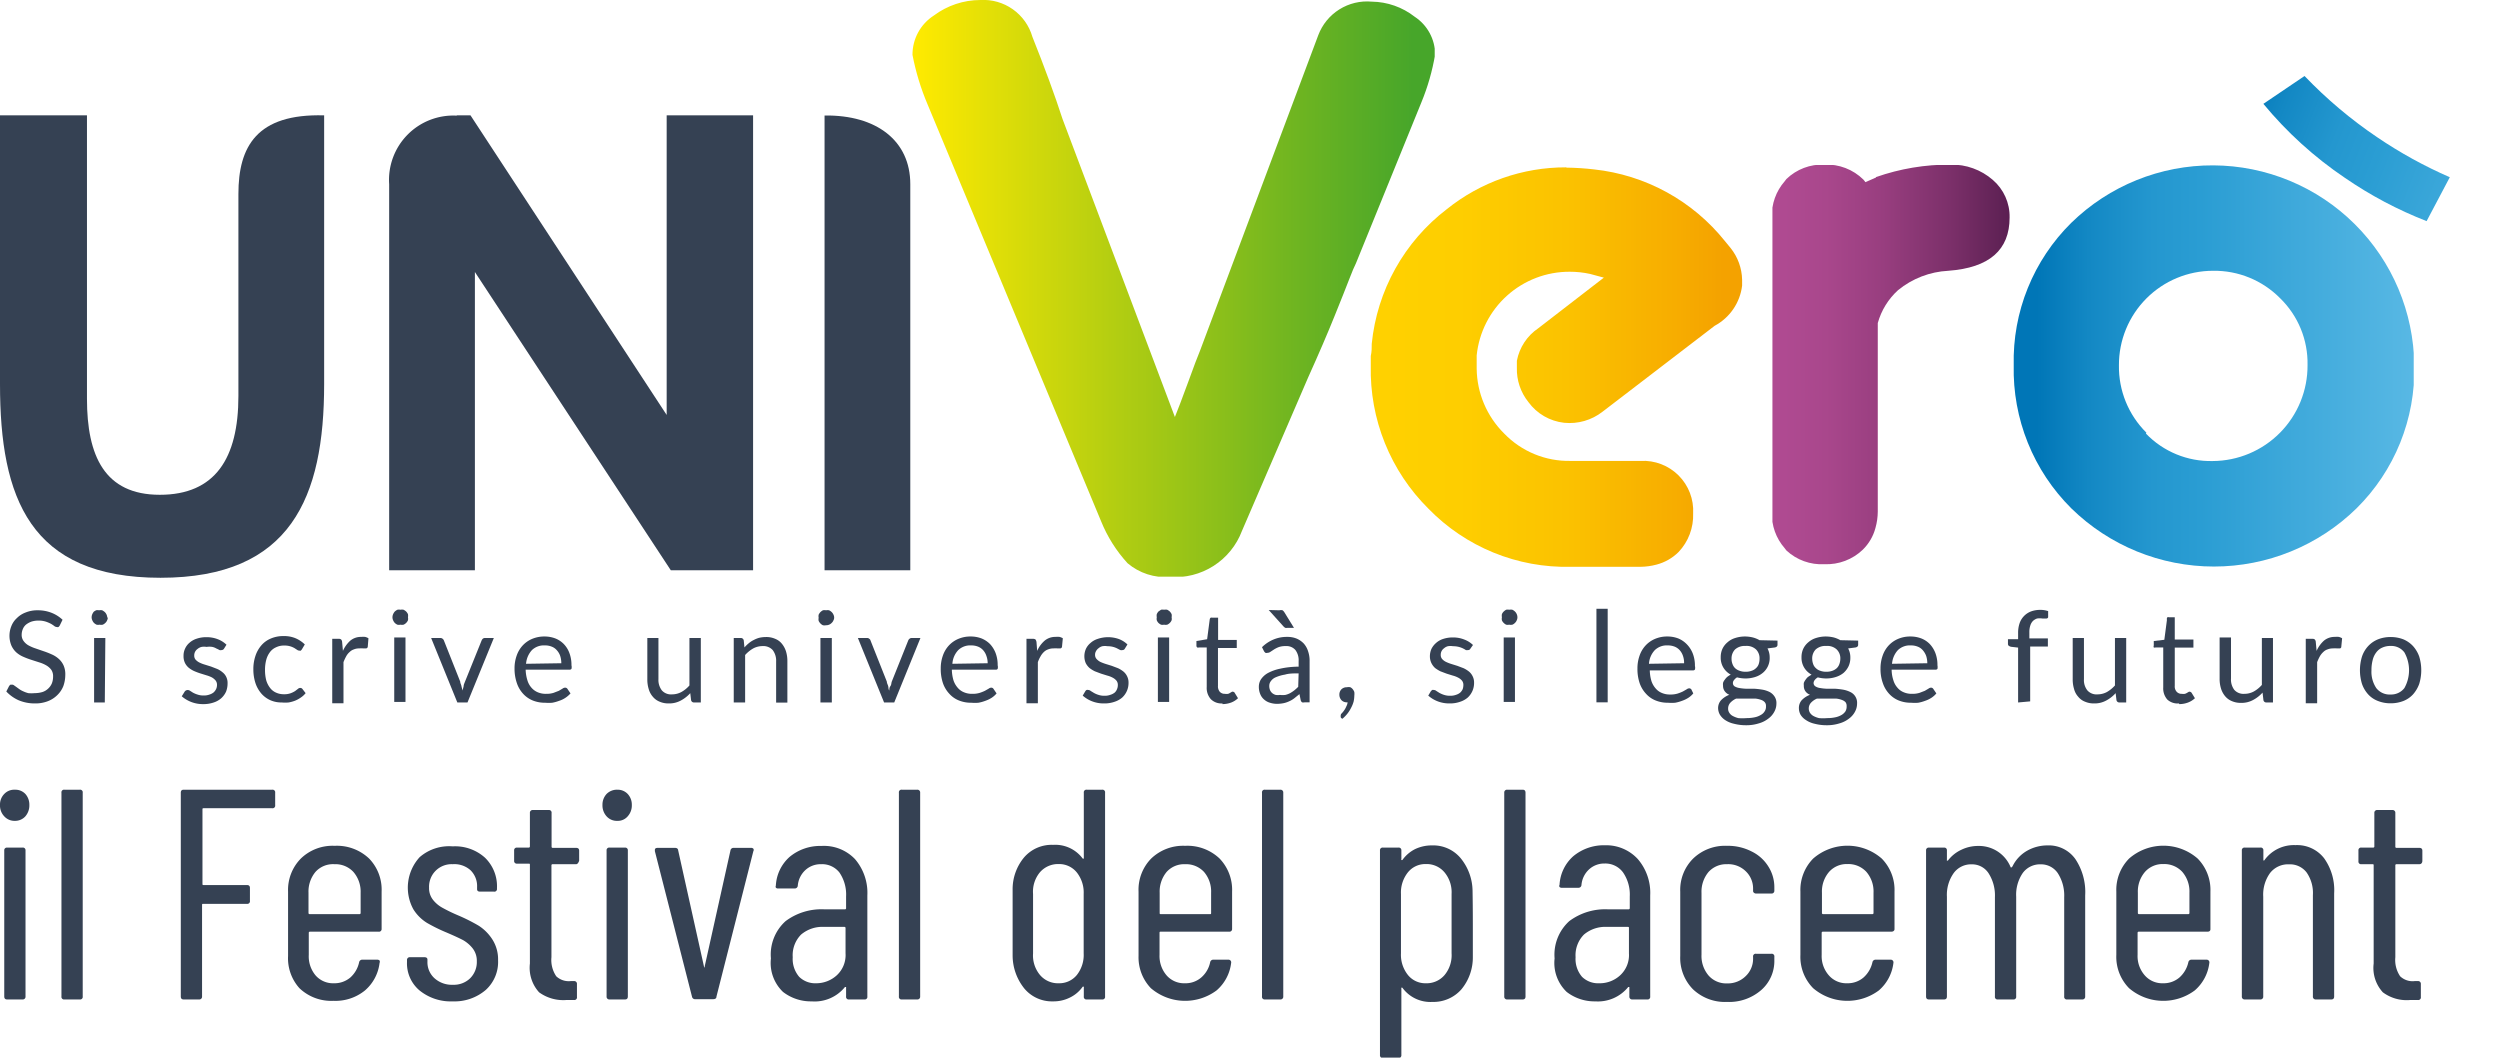 <svg xmlns="http://www.w3.org/2000/svg" xmlns:xlink="http://www.w3.org/1999/xlink" viewBox="0 0 182.25 77.1"><defs><style>.cls-1{fill:none;}.cls-2{isolation:isolate;}.cls-3{fill:#354153;}.cls-4{mix-blend-mode:multiply;}.cls-5{clip-path:url(#clip-path);}.cls-6{clip-path:url(#clip-path-2);}.cls-7{fill:url(#Sfumatura_senza_nome_5);}.cls-8{clip-path:url(#clip-path-3);}.cls-9{clip-path:url(#clip-path-4);}.cls-10{fill:url(#Sfumatura_senza_nome_4);}.cls-11{clip-path:url(#clip-path-5);}.cls-12{fill:url(#Sfumatura_senza_nome_3);}.cls-13{clip-path:url(#clip-path-6);}.cls-14{fill:url(#Sfumatura_senza_nome_3-2);}.cls-15{clip-path:url(#clip-path-7);}.cls-16{clip-path:url(#clip-path-8);}.cls-17{fill:url(#Sfumatura_senza_nome_2);}</style><clipPath id="clip-path" transform="translate(0 0)"><rect id="SVGID" class="cls-1" x="129.21" y="12.03" width="17.33" height="29.16"/></clipPath><clipPath id="clip-path-2" transform="translate(0 0)"><path id="SVGID-2" data-name="SVGID" class="cls-1" d="M136.76,12.94l-.77.34c-.05-.06-.09-.13-.15-.19A3.81,3.81,0,0,0,133,12a3.76,3.76,0,0,0-2.77,1.05l-.13.17a3.77,3.77,0,0,0-.93,2.61V37.35a3.77,3.77,0,0,0,.93,2.61,1.09,1.09,0,0,0,.13.17,3.76,3.76,0,0,0,2.77,1,3.81,3.81,0,0,0,2.8-1.06,3.46,3.46,0,0,0,.92-1.58,4.5,4.5,0,0,0,.17-1.19V23.55a5.07,5.07,0,0,1,1.48-2.4,6.3,6.3,0,0,1,3.66-1.41c3-.22,4.47-1.52,4.47-3.88a3.52,3.52,0,0,0-1.23-2.75A4.55,4.55,0,0,0,142.2,12a16.12,16.12,0,0,0-5.44.91"/></clipPath><linearGradient id="Sfumatura_senza_nome_5" x1="-339.76" y1="604.96" x2="-338.76" y2="604.96" gradientTransform="translate(6017.31 -10457.65) scale(17.33)" gradientUnits="userSpaceOnUse"><stop offset="0" stop-color="#af4a91"/><stop offset="0.04" stop-color="#af4a91"/><stop offset="0.22" stop-color="#a9478c"/><stop offset="0.46" stop-color="#983e7f"/><stop offset="0.74" stop-color="#7c306a"/><stop offset="1" stop-color="#5a1f51"/></linearGradient><clipPath id="clip-path-3" transform="translate(0 0)"><rect id="SVGID-3" data-name="SVGID" class="cls-1" x="99.93" y="11.83" width="27.23" height="29.49"/></clipPath><clipPath id="clip-path-4" transform="translate(0 0)"><path id="SVGID-4" data-name="SVGID" class="cls-1" d="M114.16,12.2a13.82,13.82,0,0,0-8.69,3.05A14.12,14.12,0,0,0,100,25.06c0,.3,0,.59-.07.89s0,.47,0,.71a14.22,14.22,0,0,0,4.2,10.42,14,14,0,0,0,10.38,4.24h5.09a4.71,4.71,0,0,0,1.16-.16,3.56,3.56,0,0,0,1.61-.92,3.89,3.89,0,0,0,1.06-2.81,3.64,3.64,0,0,0-3.83-3.83h-5.09a6.54,6.54,0,0,1-4.86-2,6.76,6.76,0,0,1-2-4.72c0-.06,0-.12,0-.18s0-.26,0-.39,0-.18,0-.28l0-.12a6.79,6.79,0,0,1,6.78-6.1,6.86,6.86,0,0,1,1.49.16l1,.27-4.78,3.69a3.69,3.69,0,0,0-1.56,2.37,2.51,2.51,0,0,0,0,.27v.24a3.82,3.82,0,0,0,.84,2.5,3.73,3.73,0,0,0,2.6,1.51,3.91,3.91,0,0,0,2.81-.81L125,23.75a3.84,3.84,0,0,0,2-2.93c0-.14,0-.29,0-.43v0a3.82,3.82,0,0,0-.84-2.31c-.13-.17-.27-.33-.41-.5a14.16,14.16,0,0,0-9.54-5.23,19.15,19.15,0,0,0-2-.13Z"/></clipPath><linearGradient id="Sfumatura_senza_nome_4" x1="-334.42" y1="615.78" x2="-333.42" y2="615.78" gradientTransform="translate(9181.29 -16694.88) scale(27.16)" gradientUnits="userSpaceOnUse"><stop offset="0" stop-color="#ffd200"/><stop offset="0.29" stop-color="#fece00"/><stop offset="0.58" stop-color="#fbc200"/><stop offset="0.87" stop-color="#f7ad00"/><stop offset="1" stop-color="#f4a200"/></linearGradient><clipPath id="clip-path-5" transform="translate(0 0)"><path id="SVGID-5" data-name="SVGID" class="cls-1" d="M156.47,31.54a6.76,6.76,0,0,1-2-4.91,6.86,6.86,0,0,1,6.86-6.89,6.73,6.73,0,0,1,4.89,2,6.61,6.61,0,0,1,2,4.87,6.95,6.95,0,0,1-6.92,7,6.54,6.54,0,0,1-4.86-2M151,16.24a14.12,14.12,0,0,0-4.2,10.39A14.25,14.25,0,0,0,151,37.06a14.86,14.86,0,0,0,20.79,0A14.19,14.19,0,0,0,176,26.63a14.72,14.72,0,0,0-25-10.39"/></clipPath><linearGradient id="Sfumatura_senza_nome_3" x1="-333.76" y1="617.12" x2="-332.76" y2="617.12" gradientTransform="translate(9897.51 -18002.28) scale(29.21)" gradientUnits="userSpaceOnUse"><stop offset="0" stop-color="#0076b7"/><stop offset="0.13" stop-color="#1388c4"/><stop offset="0.29" stop-color="#2497cf"/><stop offset="0.41" stop-color="#2a9dd3"/><stop offset="1" stop-color="#5dbbe6"/></linearGradient><clipPath id="clip-path-6" transform="translate(0 0)"><path id="SVGID-6" data-name="SVGID" class="cls-1" d="M165,7.57a28.12,28.12,0,0,0,5.95,5.4,29.29,29.29,0,0,0,5.95,3.15l1.69-3.2A32.68,32.68,0,0,1,173.29,10,32.58,32.58,0,0,1,168,5.54Z"/></clipPath><linearGradient id="Sfumatura_senza_nome_3-2" x1="-340.65" y1="619.29" x2="-339.65" y2="619.29" gradientTransform="matrix(25.73, 9.5, -9.45, 23.75, 14778.95, -11462.28)" xlink:href="#Sfumatura_senza_nome_3"/><clipPath id="clip-path-7" transform="translate(0 0)"><rect id="SVGID-7" data-name="SVGID" class="cls-1" x="66.52" width="38.07" height="42.04"/></clipPath><clipPath id="clip-path-8" transform="translate(0 0)"><path id="SVGID-8" data-name="SVGID" class="cls-1" d="M68.08,1.13A3.39,3.39,0,0,0,66.52,4a17.87,17.87,0,0,0,1.1,3.61L80.27,38a10.17,10.17,0,0,0,1.93,3.06,4.28,4.28,0,0,0,3.08,1,5.21,5.21,0,0,0,5.26-3.36L95.37,27.5q1.16-2.57,1.92-4.46c.51-1.27.87-2.16,1.07-2.69s.37-.92.49-1.16q4-9.84,4.77-11.73a16.17,16.17,0,0,0,1-3.49,3.3,3.3,0,0,0-1.49-2.75A5.19,5.19,0,0,0,100,.12,3.8,3.8,0,0,0,96.1,2.57l-8.62,23c-.16.37-.45,1.15-.88,2.33s-.75,2-.95,2.5L77.46,8.68q-.85-2.62-2.2-6A3.72,3.72,0,0,0,71.47,0a5.68,5.68,0,0,0-3.39,1.13"/></clipPath><linearGradient id="Sfumatura_senza_nome_2" x1="-331.73" y1="621.24" x2="-330.73" y2="621.24" gradientTransform="translate(12695.63 -23630.02) scale(38.07)" gradientUnits="userSpaceOnUse"><stop offset="0" stop-color="#ffea00"/><stop offset="0.17" stop-color="#dddd08"/><stop offset="0.71" stop-color="#72b620"/><stop offset="0.95" stop-color="#47a62a"/><stop offset="1" stop-color="#47a62a"/></linearGradient></defs><title>Livello 1 (2)</title><g class="cls-2"><g id="Livello_2" data-name="Livello 2"><g id="Livello_1-2" data-name="Livello 1"><path class="cls-3" d="M6.34,8.41V29.07c0,4.16,1.28,7,5.31,7s5.73-2.65,5.73-7.2V14.14c0-3.45,1.33-5.87,6.25-5.73V28c0,8.25-2.41,14.12-11.93,14.12S0,36.31,0,28V8.41Z" transform="translate(0 0)"/><path class="cls-3" d="M33.3,8.41h1l14.3,21.84V8.41H54.9V41.57h-6L34.62,19.83V41.57H28.37V13.43a4.69,4.69,0,0,1,4.93-5" transform="translate(0 0)"/><path class="cls-3" d="M60.11,41.57V8.42c3.79-.05,6.25,1.84,6.25,5V41.57Z" transform="translate(0 0)"/><g class="cls-4"><g class="cls-5"><g class="cls-6"><rect class="cls-7" x="129.21" y="12.03" width="17.33" height="29.16"/></g></g></g><g class="cls-4"><g class="cls-8"><g class="cls-9"><rect class="cls-10" x="99.93" y="12.2" width="27.14" height="29.12"/></g></g></g><g class="cls-11"><rect class="cls-12" x="146.75" y="12.03" width="29.21" height="29.27"/></g><g class="cls-13"><polygon class="cls-14" points="161.32 14.76 176.84 20.49 182.25 6.89 166.74 1.16 161.32 14.76"/></g><path class="cls-3" d="M.31,59.51A1.14,1.14,0,0,1,0,58.68a1.1,1.1,0,0,1,.31-.8,1,1,0,0,1,.78-.31,1,1,0,0,1,.76.31,1.17,1.17,0,0,1,.29.8,1.22,1.22,0,0,1-.29.83,1,1,0,0,1-.76.33A1,1,0,0,1,.31,59.51Zm0,13.13V62a.19.19,0,0,1,.21-.21H1.64a.19.19,0,0,1,.22.21V72.64a.2.2,0,0,1-.22.22H.52C.38,72.86.31,72.79.31,72.64Z" transform="translate(0 0)"/><path class="cls-3" d="M4.48,72.64V57.79a.19.19,0,0,1,.22-.22H5.81a.19.19,0,0,1,.22.22V72.64a.19.19,0,0,1-.22.22H4.7A.19.19,0,0,1,4.48,72.64Z" transform="translate(0 0)"/><path class="cls-3" d="M19.84,58.92h-5c-.05,0-.08,0-.08.09v5.42c0,.06,0,.09.08.09H18c.15,0,.22.07.22.21v.94a.19.19,0,0,1-.22.22H14.81c-.05,0-.08,0-.08.09v6.66a.2.2,0,0,1-.22.22H13.39c-.14,0-.21-.07-.21-.22V57.79c0-.15.07-.22.21-.22h6.45a.19.19,0,0,1,.22.22v.91A.19.19,0,0,1,19.84,58.92Z" transform="translate(0 0)"/><path class="cls-3" d="M27.6,67.92h-5a.08.08,0,0,0-.09.09v1.6A2.16,2.16,0,0,0,23,71.1a1.69,1.69,0,0,0,1.34.58,1.79,1.79,0,0,0,1.2-.42,2.07,2.07,0,0,0,.64-1.11.23.23,0,0,1,.24-.19l1.09,0a.25.25,0,0,1,.16.06.22.22,0,0,1,0,.18,3.13,3.13,0,0,1-1.06,2,3.4,3.4,0,0,1-2.31.76,3.35,3.35,0,0,1-2.47-.92A3.26,3.26,0,0,1,21,69.69V65a3.26,3.26,0,0,1,.93-2.41,3.32,3.32,0,0,1,2.47-.93,3.4,3.4,0,0,1,2.51.93A3.26,3.26,0,0,1,27.82,65v2.74A.19.19,0,0,1,27.6,67.92ZM23,63.56a2.24,2.24,0,0,0-.51,1.52v1.47a.08.08,0,0,0,.09.09H26.2a.08.08,0,0,0,.09-.09V65.08a2.2,2.2,0,0,0-.53-1.52A1.79,1.79,0,0,0,24.38,63,1.72,1.72,0,0,0,23,63.56Z" transform="translate(0 0)"/><path class="cls-3" d="M30.58,72.2a2.58,2.58,0,0,1-.91-2.07V70a.2.2,0,0,1,.22-.22h1.05c.14,0,.22.06.22.17v.18a1.57,1.57,0,0,0,.51,1.18,1.89,1.89,0,0,0,1.35.48,1.7,1.7,0,0,0,1.26-.48,1.67,1.67,0,0,0,.48-1.23,1.47,1.47,0,0,0-.3-.94,2.41,2.41,0,0,0-.71-.61c-.27-.14-.68-.33-1.22-.56a12.21,12.21,0,0,1-1.4-.69,3.06,3.06,0,0,1-1-1,3.29,3.29,0,0,1,.46-3.79A3.27,3.27,0,0,1,33,61.7a3.25,3.25,0,0,1,2.36.83,2.9,2.9,0,0,1,.87,2.2v.07A.19.19,0,0,1,36,65H35c-.15,0-.22-.06-.22-.18v-.17a1.61,1.61,0,0,0-.49-1.22A1.76,1.76,0,0,0,33,63a1.64,1.64,0,0,0-1.72,1.71,1.36,1.36,0,0,0,.28.88,2.23,2.23,0,0,0,.7.59,11.82,11.82,0,0,0,1.16.56,13.25,13.25,0,0,1,1.47.74,3.3,3.3,0,0,1,1,1A2.69,2.69,0,0,1,36.31,70a2.76,2.76,0,0,1-.89,2.16A3.5,3.5,0,0,1,33,73,3.61,3.61,0,0,1,30.58,72.2Z" transform="translate(0 0)"/><path class="cls-3" d="M42,63H40.29a.08.08,0,0,0-.09.09v6.69a2.12,2.12,0,0,0,.35,1.39,1.33,1.33,0,0,0,1.07.35h.22a.2.2,0,0,1,.22.22v.94a.19.19,0,0,1-.22.22H41.3a3,3,0,0,1-2-.56,2.66,2.66,0,0,1-.67-2.1V63.05c0-.06,0-.09-.08-.09h-.86a.19.19,0,0,1-.21-.21V62a.19.19,0,0,1,.21-.21h.86s.08,0,.08-.09V59.27a.2.2,0,0,1,.22-.22H40a.19.19,0,0,1,.21.22v2.45a.08.08,0,0,0,.09.09H42c.15,0,.22.07.22.21v.73C42.17,62.89,42.1,63,42,63Z" transform="translate(0 0)"/><path class="cls-3" d="M44.22,59.51a1.18,1.18,0,0,1-.3-.83,1.14,1.14,0,0,1,.3-.8,1.06,1.06,0,0,1,.79-.31,1,1,0,0,1,.75.31,1.14,1.14,0,0,1,.3.8,1.18,1.18,0,0,1-.3.83.94.94,0,0,1-.75.33A1,1,0,0,1,44.22,59.51Zm0,13.13V62a.19.19,0,0,1,.22-.21h1.12a.19.19,0,0,1,.21.21V72.64c0,.15-.07.22-.21.22H44.44A.2.2,0,0,1,44.22,72.64Z" transform="translate(0 0)"/><path class="cls-3" d="M50.45,72.67,47.74,62.05l0-.09c0-.1.07-.15.2-.15h1.26c.15,0,.23.06.24.19l1.88,8.46s0,.06.05.06,0,0,0-.06L53.25,62a.22.22,0,0,1,.24-.19l1.26,0a.22.22,0,0,1,.17.06.17.17,0,0,1,0,.18l-2.69,10.6c0,.13-.09.19-.24.19H50.69A.22.22,0,0,1,50.45,72.67Z" transform="translate(0 0)"/><path class="cls-3" d="M62.33,62.63a3.78,3.78,0,0,1,.9,2.65v7.36a.19.19,0,0,1-.22.22H61.9a.19.19,0,0,1-.22-.22V72s0-.05,0-.05,0,0-.08,0A2.84,2.84,0,0,1,59.17,73a3.31,3.31,0,0,1-2.09-.69,2.92,2.92,0,0,1-.88-2.44,3.27,3.27,0,0,1,1.07-2.72,4.37,4.37,0,0,1,2.82-.86h1.5a.08.08,0,0,0,.09-.09v-.85a2.84,2.84,0,0,0-.49-1.75A1.61,1.61,0,0,0,59.85,63a1.64,1.64,0,0,0-1.14.43,1.74,1.74,0,0,0-.55,1.12.22.22,0,0,1-.24.22l-1.2,0a.2.2,0,0,1-.16-.06.17.17,0,0,1,0-.15,3,3,0,0,1,1-2.09,3.48,3.48,0,0,1,2.32-.8A3.13,3.13,0,0,1,62.33,62.63ZM61,71.1a2,2,0,0,0,.64-1.6V67.66a.08.08,0,0,0-.09-.09H60.06a2.4,2.4,0,0,0-1.66.56,2.14,2.14,0,0,0-.61,1.65,2,2,0,0,0,.47,1.43,1.67,1.67,0,0,0,1.24.47A2.22,2.22,0,0,0,61,71.1Z" transform="translate(0 0)"/><path class="cls-3" d="M65.53,72.64V57.79a.19.19,0,0,1,.22-.22h1.11a.2.2,0,0,1,.22.22V72.64a.2.2,0,0,1-.22.22H65.75A.19.19,0,0,1,65.53,72.64Z" transform="translate(0 0)"/><path class="cls-3" d="M79.23,57.57h1.11a.19.19,0,0,1,.22.22V72.64a.19.19,0,0,1-.22.22H79.23a.19.19,0,0,1-.22-.22V72a.09.09,0,0,0,0-.07s0,0-.08,0a2.43,2.43,0,0,1-.93.79,2.65,2.65,0,0,1-1.23.28,2.62,2.62,0,0,1-2.09-.93,3.85,3.85,0,0,1-.86-2.42c0-.54,0-1.34,0-2.42s0-1.82,0-2.36a3.62,3.62,0,0,1,.84-2.37,2.65,2.65,0,0,1,2.11-.91,2.49,2.49,0,0,1,2.16,1s0,0,.08,0a.06.06,0,0,0,0-.06V57.79A.19.19,0,0,1,79.23,57.57ZM78.5,71.08A2.36,2.36,0,0,0,79,69.5V65.17a2.36,2.36,0,0,0-.51-1.58,1.65,1.65,0,0,0-1.3-.6,1.75,1.75,0,0,0-1.38.6,2.21,2.21,0,0,0-.5,1.58V69.5a2.22,2.22,0,0,0,.5,1.57,1.72,1.72,0,0,0,1.38.61A1.65,1.65,0,0,0,78.5,71.08Z" transform="translate(0 0)"/><path class="cls-3" d="M89.61,67.92h-5c-.05,0-.08,0-.08.09v1.6a2.16,2.16,0,0,0,.51,1.49,1.69,1.69,0,0,0,1.34.58,1.75,1.75,0,0,0,1.19-.42,2,2,0,0,0,.65-1.11.23.23,0,0,1,.24-.19l1.09,0a.2.2,0,0,1,.15.06.2.2,0,0,1,.05.18,3.13,3.13,0,0,1-1.06,2,3.84,3.84,0,0,1-4.79-.16A3.25,3.25,0,0,1,83,69.69V65a3.25,3.25,0,0,1,.92-2.41,3.36,3.36,0,0,1,2.48-.93,3.4,3.4,0,0,1,2.51.93A3.29,3.29,0,0,1,89.82,65v2.74A.19.19,0,0,1,89.61,67.92Zm-4.56-4.36a2.24,2.24,0,0,0-.51,1.52v1.47c0,.06,0,.09.08.09h3.59c.06,0,.08,0,.08-.09V65.08a2.19,2.19,0,0,0-.52-1.52A1.79,1.79,0,0,0,86.39,63,1.72,1.72,0,0,0,85.05,63.56Z" transform="translate(0 0)"/><path class="cls-3" d="M92,72.64V57.79a.19.19,0,0,1,.22-.22h1.11a.2.2,0,0,1,.22.22V72.64a.2.2,0,0,1-.22.22H92.21A.19.19,0,0,1,92,72.64Z" transform="translate(0 0)"/><path class="cls-3" d="M107.37,67.4c0,1,0,1.82,0,2.36a3.64,3.64,0,0,1-.84,2.37,2.71,2.71,0,0,1-2.11.91A2.52,2.52,0,0,1,102.23,72s0,0-.07,0a.06.06,0,0,0,0,.06v4.85a.2.2,0,0,1-.22.22h-1.12a.2.2,0,0,1-.22-.22V62a.19.19,0,0,1,.22-.21h1.12a.19.19,0,0,1,.22.21v.64a.06.06,0,0,0,0,.06s0,0,.07,0a2.55,2.55,0,0,1,.93-.8,2.82,2.82,0,0,1,1.24-.27,2.6,2.6,0,0,1,2.08.93,3.83,3.83,0,0,1,.87,2.41C107.36,65.51,107.37,66.32,107.37,67.4Zm-2.06,3.68a2.26,2.26,0,0,0,.51-1.58V65.17a2.27,2.27,0,0,0-.51-1.57,1.7,1.7,0,0,0-1.37-.61,1.63,1.63,0,0,0-1.3.6,2.36,2.36,0,0,0-.51,1.58V69.5a2.36,2.36,0,0,0,.51,1.58,1.63,1.63,0,0,0,1.3.6A1.72,1.72,0,0,0,105.31,71.08Z" transform="translate(0 0)"/><path class="cls-3" d="M109.66,72.64V57.79a.2.2,0,0,1,.22-.22H111c.14,0,.21.07.21.22V72.64c0,.15-.07.22-.21.22h-1.12A.2.2,0,0,1,109.66,72.64Z" transform="translate(0 0)"/><path class="cls-3" d="M119.4,62.63a3.78,3.78,0,0,1,.9,2.65v7.36a.19.19,0,0,1-.22.22H119a.2.2,0,0,1-.22-.22V72s0-.05,0-.05,0,0-.08,0a2.84,2.84,0,0,1-2.4,1.05,3.31,3.31,0,0,1-2.09-.69,2.92,2.92,0,0,1-.88-2.44,3.3,3.3,0,0,1,1.07-2.72,4.37,4.37,0,0,1,2.82-.86h1.51s.08,0,.08-.09v-.85a2.84,2.84,0,0,0-.49-1.75,1.6,1.6,0,0,0-1.34-.65,1.64,1.64,0,0,0-1.14.43,1.74,1.74,0,0,0-.55,1.12.22.22,0,0,1-.24.22l-1.2,0a.21.21,0,0,1-.16-.06.14.14,0,0,1,0-.15,3,3,0,0,1,1-2.09,3.48,3.48,0,0,1,2.32-.8A3.13,3.13,0,0,1,119.4,62.63Zm-1.29,8.47a2,2,0,0,0,.64-1.6V67.66c0-.06,0-.09-.08-.09h-1.53a2.41,2.41,0,0,0-1.67.56,2.14,2.14,0,0,0-.61,1.65,2,2,0,0,0,.47,1.43,1.67,1.67,0,0,0,1.24.47A2.2,2.2,0,0,0,118.11,71.1Z" transform="translate(0 0)"/><path class="cls-3" d="M123.42,72.12a3.26,3.26,0,0,1-.93-2.43V65a3.22,3.22,0,0,1,.94-2.41,3.35,3.35,0,0,1,2.47-.93,3.78,3.78,0,0,1,1.81.42,2.94,2.94,0,0,1,1.21,1.1,2.8,2.8,0,0,1,.43,1.52v.22a.2.2,0,0,1-.22.22l-1.11,0a.25.25,0,0,1-.16-.06.17.17,0,0,1-.06-.14v-.17a1.73,1.73,0,0,0-.54-1.26A1.82,1.82,0,0,0,125.9,63a1.74,1.74,0,0,0-1.35.57,2.24,2.24,0,0,0-.51,1.52v4.5a2.2,2.2,0,0,0,.51,1.52,1.71,1.71,0,0,0,1.35.58,1.85,1.85,0,0,0,1.36-.53,1.73,1.73,0,0,0,.54-1.26v-.15a.19.19,0,0,1,.22-.22l1.11,0a.19.19,0,0,1,.22.22V70a2.81,2.81,0,0,1-.95,2.17,3.56,3.56,0,0,1-2.5.87A3.38,3.38,0,0,1,123.42,72.12Z" transform="translate(0 0)"/><path class="cls-3" d="M137.89,67.92h-5a.08.08,0,0,0-.09.09v1.6a2.12,2.12,0,0,0,.52,1.49,1.69,1.69,0,0,0,1.34.58,1.77,1.77,0,0,0,1.19-.42,2.09,2.09,0,0,0,.65-1.11.23.23,0,0,1,.24-.19l1.09,0a.2.2,0,0,1,.15.06.2.2,0,0,1,.05.18,3.13,3.13,0,0,1-1.06,2,3.84,3.84,0,0,1-4.79-.16,3.26,3.26,0,0,1-.93-2.43V65a3.26,3.26,0,0,1,.93-2.41,3.8,3.8,0,0,1,5,0,3.26,3.26,0,0,1,.93,2.41v2.74C138.11,67.85,138,67.92,137.89,67.92Zm-4.55-4.36a2.19,2.19,0,0,0-.52,1.52v1.47a.08.08,0,0,0,.09.09h3.58a.08.08,0,0,0,.09-.09V65.08a2.19,2.19,0,0,0-.52-1.52,1.79,1.79,0,0,0-1.38-.57A1.72,1.72,0,0,0,133.34,63.56Z" transform="translate(0 0)"/><path class="cls-3" d="M151.29,62.62a4.33,4.33,0,0,1,.72,2.66v7.36a.2.2,0,0,1-.22.22H150.7a.19.19,0,0,1-.22-.22V65.41a3,3,0,0,0-.47-1.76,1.47,1.47,0,0,0-1.24-.64,1.56,1.56,0,0,0-1.31.63,2.8,2.8,0,0,0-.48,1.73v7.27a.19.19,0,0,1-.22.22h-1.11a.19.19,0,0,1-.22-.22V65.41a3,3,0,0,0-.47-1.76,1.43,1.43,0,0,0-1.21-.64,1.57,1.57,0,0,0-1.32.63,2.74,2.74,0,0,0-.5,1.73v7.27c0,.15-.07.22-.21.22h-1.1c-.14,0-.21-.07-.21-.22V62a.19.19,0,0,1,.21-.21h1.1a.19.19,0,0,1,.21.21v.68a.07.07,0,0,0,0,.06s0,0,.07,0a2.6,2.6,0,0,1,1-.8,2.77,2.77,0,0,1,1.2-.27,2.49,2.49,0,0,1,2.38,1.56.1.1,0,0,0,.07,0s0,0,.06-.07A2.63,2.63,0,0,1,147.81,62a3,3,0,0,1,1.44-.37A2.38,2.38,0,0,1,151.29,62.62Z" transform="translate(0 0)"/><path class="cls-3" d="M160.92,67.92h-5a.08.08,0,0,0-.09.09v1.6a2.12,2.12,0,0,0,.52,1.49,1.69,1.69,0,0,0,1.34.58,1.77,1.77,0,0,0,1.19-.42,2.09,2.09,0,0,0,.65-1.11.23.23,0,0,1,.24-.19l1.09,0a.2.2,0,0,1,.15.06.2.2,0,0,1,.05.18,3.13,3.13,0,0,1-1.06,2,3.84,3.84,0,0,1-4.79-.16,3.26,3.26,0,0,1-.93-2.43V65a3.26,3.26,0,0,1,.93-2.41,3.8,3.8,0,0,1,5,0,3.26,3.26,0,0,1,.93,2.41v2.74C161.14,67.85,161.07,67.92,160.92,67.92Zm-4.55-4.36a2.19,2.19,0,0,0-.52,1.52v1.47a.08.08,0,0,0,.09.09h3.58a.08.08,0,0,0,.09-.09V65.08a2.19,2.19,0,0,0-.52-1.52,1.79,1.79,0,0,0-1.38-.57A1.72,1.72,0,0,0,156.37,63.56Z" transform="translate(0 0)"/><path class="cls-3" d="M169.43,62.57a4,4,0,0,1,.73,2.56v7.51c0,.15-.07.22-.21.22h-1.12a.2.2,0,0,1-.22-.22V65.26a2.62,2.62,0,0,0-.46-1.66,1.53,1.53,0,0,0-1.28-.59,1.66,1.66,0,0,0-1.38.63,2.68,2.68,0,0,0-.5,1.73v7.27a.2.2,0,0,1-.22.22h-1.12a.2.2,0,0,1-.22-.22V62a.19.19,0,0,1,.22-.21h1.12A.19.19,0,0,1,165,62v.73s0,0,0,0a0,0,0,0,0,.06,0,2.64,2.64,0,0,1,2.28-1.12A2.49,2.49,0,0,1,169.43,62.57Z" transform="translate(0 0)"/><path class="cls-3" d="M176.37,63h-1.66a.08.08,0,0,0-.09.09v6.69a2.12,2.12,0,0,0,.35,1.39,1.31,1.31,0,0,0,1.07.35h.22a.2.2,0,0,1,.22.22v.94a.19.19,0,0,1-.22.22h-.55a2.91,2.91,0,0,1-2-.56,2.63,2.63,0,0,1-.67-2.1V63.05A.08.08,0,0,0,173,63h-.85a.19.19,0,0,1-.22-.21V62a.19.19,0,0,1,.22-.21H173a.08.08,0,0,0,.09-.09V59.27a.2.2,0,0,1,.22-.22h1.09a.2.2,0,0,1,.22.22v2.45a.08.08,0,0,0,.09.09h1.66c.15,0,.22.07.22.21v.73C176.59,62.89,176.52,63,176.37,63Z" transform="translate(0 0)"/><g class="cls-4"><g class="cls-15"><g class="cls-16"><rect class="cls-17" x="66.52" width="38.07" height="42.04"/></g></g></g><path class="cls-3" d="M4.35,45.61a.45.45,0,0,1-.09.1.21.21,0,0,1-.12,0A.41.41,0,0,1,4,45.67a2.28,2.28,0,0,0-.26-.18,2.4,2.4,0,0,0-.39-.17,1.71,1.71,0,0,0-.54-.08,1.69,1.69,0,0,0-.53.08,1.47,1.47,0,0,0-.39.22.86.86,0,0,0-.23.33,1.06,1.06,0,0,0-.08.4.74.74,0,0,0,.14.46,1.12,1.12,0,0,0,.36.32,3,3,0,0,0,.51.22l.58.2a6,6,0,0,1,.59.23,1.91,1.91,0,0,1,.51.32,1.44,1.44,0,0,1,.36.48,1.57,1.57,0,0,1,.13.69,2.48,2.48,0,0,1-.14.82,1.87,1.87,0,0,1-.44.66,2,2,0,0,1-.7.45,2.5,2.5,0,0,1-.94.16,3,3,0,0,1-1.18-.23,2.78,2.78,0,0,1-.9-.64L.67,50l.09-.09.12,0a.22.22,0,0,1,.14.05l.17.12.22.16a1.57,1.57,0,0,0,.29.16,2.12,2.12,0,0,0,.36.13,2.19,2.19,0,0,0,.46,0,2,2,0,0,0,.57-.08,1.09,1.09,0,0,0,.42-.25,1.1,1.1,0,0,0,.27-.38,1.35,1.35,0,0,0,.09-.5.83.83,0,0,0-.13-.49,1.22,1.22,0,0,0-.36-.32,2.38,2.38,0,0,0-.51-.22l-.59-.19a5.77,5.77,0,0,1-.58-.22,1.91,1.91,0,0,1-.51-.32,1.53,1.53,0,0,1-.36-.5,1.87,1.87,0,0,1,0-1.42,1.55,1.55,0,0,1,.4-.58,1.76,1.76,0,0,1,.64-.41,2.23,2.23,0,0,1,.88-.16,2.71,2.71,0,0,1,1,.18,2.53,2.53,0,0,1,.81.51Z" transform="translate(0 0)"/><path class="cls-3" d="M7.86,45a.51.51,0,0,1-.05.22.5.5,0,0,1-.13.19.64.64,0,0,1-.19.13.59.59,0,0,1-.23,0,.54.54,0,0,1-.22,0,.8.8,0,0,1-.19-.13.62.62,0,0,1-.12-.19A.51.51,0,0,1,6.68,45a.59.59,0,0,1,.05-.23.76.76,0,0,1,.12-.19L7,44.49a.54.54,0,0,1,.22,0,.59.59,0,0,1,.23,0,.91.91,0,0,1,.19.13.59.59,0,0,1,.13.19.59.59,0,0,1,.05.23m-.18,6.17H6.86v-4.7h.82Z" transform="translate(0 0)"/><path class="cls-3" d="M16.33,47.29a.21.21,0,0,1-.17.1.37.37,0,0,1-.16,0,1.5,1.5,0,0,0-.22-.11,1,1,0,0,0-.3-.12,1.34,1.34,0,0,0-.42,0,1.07,1.07,0,0,0-.37,0,.73.73,0,0,0-.29.15.57.57,0,0,0-.24.48.44.44,0,0,0,.1.3,1,1,0,0,0,.28.21,2.45,2.45,0,0,0,.39.15l.45.14.44.17a1.51,1.51,0,0,1,.39.24.93.93,0,0,1,.28.34,1,1,0,0,1,.1.48,1.64,1.64,0,0,1-.11.6,1.48,1.48,0,0,1-.35.48,1.55,1.55,0,0,1-.55.31,2.24,2.24,0,0,1-.76.12,2.34,2.34,0,0,1-1.57-.57l.2-.32a.24.24,0,0,1,.08-.09.28.28,0,0,1,.31,0l.22.14a1.72,1.72,0,0,0,.33.14,1.26,1.26,0,0,0,.47.07,1.09,1.09,0,0,0,.42-.07.86.86,0,0,0,.3-.16.83.83,0,0,0,.18-.25.73.73,0,0,0,.06-.3.5.5,0,0,0-.11-.32,1,1,0,0,0-.27-.22,2.26,2.26,0,0,0-.39-.15l-.45-.14a4.7,4.7,0,0,1-.45-.17,1.84,1.84,0,0,1-.39-.24,1.09,1.09,0,0,1-.28-.36,1.13,1.13,0,0,1-.1-.51,1.19,1.19,0,0,1,.11-.52,1.21,1.21,0,0,1,.32-.43,1.44,1.44,0,0,1,.53-.3,2.14,2.14,0,0,1,.7-.11,2.24,2.24,0,0,1,.84.15,1.88,1.88,0,0,1,.63.4Z" transform="translate(0 0)"/><path class="cls-3" d="M22,47.35l-.07.08a.16.16,0,0,1-.1,0,.27.27,0,0,1-.16-.05l-.2-.13a1.41,1.41,0,0,0-.74-.19,1.31,1.31,0,0,0-.61.13,1.09,1.09,0,0,0-.44.35,1.62,1.62,0,0,0-.27.56,2.83,2.83,0,0,0-.09.74,3,3,0,0,0,.09.76,1.67,1.67,0,0,0,.28.55,1.09,1.09,0,0,0,.43.34,1.32,1.32,0,0,0,.57.12,1.37,1.37,0,0,0,.49-.07,1.69,1.69,0,0,0,.33-.16l.21-.16a.25.25,0,0,1,.17-.07.19.19,0,0,1,.16.08l.23.3a1.52,1.52,0,0,1-.35.32,2.13,2.13,0,0,1-.42.23,2.52,2.52,0,0,1-.47.13,2.74,2.74,0,0,1-.5,0,2,2,0,0,1-.82-.16,1.9,1.9,0,0,1-.65-.47,2.27,2.27,0,0,1-.44-.76,3.21,3.21,0,0,1-.16-1,3,3,0,0,1,.15-1,2.23,2.23,0,0,1,.43-.77,1.86,1.86,0,0,1,.69-.5,2.28,2.28,0,0,1,.94-.18,2.14,2.14,0,0,1,.87.16,2.19,2.19,0,0,1,.67.45Z" transform="translate(0 0)"/><path class="cls-3" d="M25,47.45a2.2,2.2,0,0,1,.54-.75,1.21,1.21,0,0,1,.8-.27,1.33,1.33,0,0,1,.28,0,.87.87,0,0,1,.24.1l-.05.62a.14.14,0,0,1-.14.12l-.19,0a1.29,1.29,0,0,0-.29,0,.94.94,0,0,0-.39.07.77.77,0,0,0-.31.19,1.1,1.1,0,0,0-.25.31,3.45,3.45,0,0,0-.2.43v3h-.82v-4.7h.47a.26.26,0,0,1,.18.05.3.3,0,0,1,.07.18Z" transform="translate(0 0)"/><path class="cls-3" d="M29.74,45a.51.51,0,0,1,0,.22.62.62,0,0,1-.32.32.59.59,0,0,1-.23,0,.51.51,0,0,1-.22,0,.64.64,0,0,1-.19-.13.62.62,0,0,1-.12-.19.51.51,0,0,1-.05-.22.59.59,0,0,1,.05-.23.76.76,0,0,1,.12-.19.91.91,0,0,1,.19-.13.51.51,0,0,1,.22,0,.59.59,0,0,1,.23,0,.91.91,0,0,1,.19.13.8.8,0,0,1,.13.19.59.59,0,0,1,0,.23m-.18,6.17h-.82v-4.7h.82Z" transform="translate(0 0)"/><path class="cls-3" d="M36,46.51l-1.92,4.7h-.74l-1.91-4.7h.67a.24.24,0,0,1,.17.06.27.27,0,0,1,.09.12l1.19,3c0,.11.07.22.09.33s.06.21.08.32l.08-.32c0-.11.06-.22.1-.33l1.21-3a.38.38,0,0,1,.09-.13.25.25,0,0,1,.15-.05Z" transform="translate(0 0)"/><path class="cls-3" d="M41.59,50.55a1.89,1.89,0,0,1-.37.32,1.78,1.78,0,0,1-.46.22,2.85,2.85,0,0,1-.5.14,2.92,2.92,0,0,1-.51,0,2.36,2.36,0,0,1-.9-.16,1.93,1.93,0,0,1-.71-.49,2.15,2.15,0,0,1-.46-.78,3.2,3.2,0,0,1-.17-1.07,2.73,2.73,0,0,1,.15-.92,2.09,2.09,0,0,1,.43-.74,2,2,0,0,1,.69-.49,2.29,2.29,0,0,1,.92-.18,2.21,2.21,0,0,1,.78.14,1.77,1.77,0,0,1,.62.41,1.85,1.85,0,0,1,.41.66,2.44,2.44,0,0,1,.15.89.54.54,0,0,1,0,.26.18.18,0,0,1-.16.06H38.32a2.88,2.88,0,0,0,.13.78,1.41,1.41,0,0,0,.3.54,1.23,1.23,0,0,0,.46.33,1.48,1.48,0,0,0,.61.11,1.7,1.7,0,0,0,.53-.07l.39-.15.27-.16a.32.32,0,0,1,.19-.07.19.19,0,0,1,.16.08Zm-.67-2.2a1.78,1.78,0,0,0-.08-.53,1.2,1.2,0,0,0-.24-.41.94.94,0,0,0-.38-.27,1.28,1.28,0,0,0-.5-.09,1.26,1.26,0,0,0-.94.34,1.65,1.65,0,0,0-.43,1Z" transform="translate(0 0)"/><path class="cls-3" d="M51.09,46.51v4.7H50.6a.21.21,0,0,1-.22-.17l-.06-.51a2.49,2.49,0,0,1-.69.54,1.75,1.75,0,0,1-.87.21,1.62,1.62,0,0,1-.68-.13,1.25,1.25,0,0,1-.49-.36,1.44,1.44,0,0,1-.3-.56,2.37,2.37,0,0,1-.1-.72v-3H48v3a1.25,1.25,0,0,0,.25.82.89.89,0,0,0,.74.29,1.46,1.46,0,0,0,.68-.17,2.22,2.22,0,0,0,.59-.48V46.51Z" transform="translate(0 0)"/><path class="cls-3" d="M54.27,47.2a2.5,2.5,0,0,1,.33-.32,1.69,1.69,0,0,1,.36-.23,1.84,1.84,0,0,1,.41-.16,2.24,2.24,0,0,1,.46-.05,1.59,1.59,0,0,1,.68.13,1.18,1.18,0,0,1,.49.36,1.67,1.67,0,0,1,.3.56,2.39,2.39,0,0,1,.1.73v3h-.82v-3a1.28,1.28,0,0,0-.25-.83.92.92,0,0,0-.74-.29,1.46,1.46,0,0,0-.68.17,2.39,2.39,0,0,0-.59.48v3.46h-.83v-4.7H54a.21.21,0,0,1,.22.18Z" transform="translate(0 0)"/><path class="cls-3" d="M60.81,45a.4.4,0,0,1-.05.22.5.5,0,0,1-.13.19.54.54,0,0,1-.41.17.56.56,0,0,1-.23,0,.59.59,0,0,1-.18-.13.64.64,0,0,1-.13-.19.51.51,0,0,1,0-.22.59.59,0,0,1,0-.23.8.8,0,0,1,.13-.19.83.83,0,0,1,.18-.13.56.56,0,0,1,.23,0,.54.54,0,0,1,.22,0,.7.7,0,0,1,.19.13.59.59,0,0,1,.13.19.46.46,0,0,1,.05.23m-.17,6.17h-.83v-4.7h.83Z" transform="translate(0 0)"/><path class="cls-3" d="M67.1,46.51l-1.91,4.7h-.74l-1.91-4.7h.67a.21.21,0,0,1,.16.06.18.18,0,0,1,.09.12l1.19,3c0,.11.07.22.1.33s0,.21.08.32c0-.11,0-.21.08-.32s.06-.22.1-.33l1.2-3a.31.31,0,0,1,.1-.13.25.25,0,0,1,.15-.05Z" transform="translate(0 0)"/><path class="cls-3" d="M72.65,50.55a1.59,1.59,0,0,1-.36.32,2.15,2.15,0,0,1-.46.22,2.85,2.85,0,0,1-.5.14,3.12,3.12,0,0,1-.52,0,2.35,2.35,0,0,1-.89-.16,1.85,1.85,0,0,1-.71-.49,2.17,2.17,0,0,1-.47-.78,3.21,3.21,0,0,1-.16-1.07,2.73,2.73,0,0,1,.15-.92,2.09,2.09,0,0,1,.43-.74,2,2,0,0,1,.69-.49,2.25,2.25,0,0,1,.92-.18,2.21,2.21,0,0,1,.78.14,1.86,1.86,0,0,1,.62.41,2,2,0,0,1,.41.66,2.44,2.44,0,0,1,.15.89.51.51,0,0,1,0,.26.16.16,0,0,1-.15.06H69.39a2.91,2.91,0,0,0,.12.78,1.56,1.56,0,0,0,.31.54,1.15,1.15,0,0,0,.46.33,1.46,1.46,0,0,0,.6.11,1.73,1.73,0,0,0,.54-.07,3,3,0,0,0,.38-.15l.28-.16a.32.32,0,0,1,.18-.07.19.19,0,0,1,.16.08ZM72,48.35a1.51,1.51,0,0,0-.09-.53,1.18,1.18,0,0,0-.23-.41,1,1,0,0,0-.38-.27,1.35,1.35,0,0,0-.5-.09,1.26,1.26,0,0,0-.94.34,1.59,1.59,0,0,0-.43,1Z" transform="translate(0 0)"/><path class="cls-3" d="M75.61,47.45a2.09,2.09,0,0,1,.55-.75,1.2,1.2,0,0,1,.79-.27,1.43,1.43,0,0,1,.29,0,.87.87,0,0,1,.24.1l-.06.62a.14.14,0,0,1-.14.12l-.19,0a1.2,1.2,0,0,0-.28,0,1,1,0,0,0-.4.07.84.84,0,0,0-.31.19,1.28,1.28,0,0,0-.24.31,2.44,2.44,0,0,0-.2.43v3h-.83v-4.7h.47a.31.31,0,0,1,.19.05.52.52,0,0,1,.07.18Z" transform="translate(0 0)"/><path class="cls-3" d="M82,47.29a.19.19,0,0,1-.17.1.37.37,0,0,1-.16,0l-.21-.11a1.51,1.51,0,0,0-.72-.17,1.13,1.13,0,0,0-.38,0,.69.69,0,0,0-.28.15.6.6,0,0,0-.18.21.5.5,0,0,0-.07.27.44.44,0,0,0,.11.3,1,1,0,0,0,.27.21,3.53,3.53,0,0,0,.39.15l.45.14.45.17a2,2,0,0,1,.39.24,1,1,0,0,1,.27.34,1,1,0,0,1,.11.48,1.44,1.44,0,0,1-.46,1.08,1.59,1.59,0,0,1-.56.31,2.2,2.2,0,0,1-.76.12,2.31,2.31,0,0,1-.89-.16,2.23,2.23,0,0,1-.67-.41l.19-.32a.26.26,0,0,1,.09-.09.23.23,0,0,1,.13,0,.27.27,0,0,1,.17.07l.23.14a1.61,1.61,0,0,0,.32.14,1.29,1.29,0,0,0,.47.07,1.09,1.09,0,0,0,.42-.07.91.91,0,0,0,.31-.16.66.66,0,0,0,.17-.25.73.73,0,0,0,.06-.3.49.49,0,0,0-.1-.32.91.91,0,0,0-.28-.22,1.76,1.76,0,0,0-.39-.15l-.45-.14-.45-.17a2.14,2.14,0,0,1-.39-.24,1.25,1.25,0,0,1-.28-.36,1.29,1.29,0,0,1-.1-.51,1.35,1.35,0,0,1,.11-.52,1.24,1.24,0,0,1,.33-.43,1.4,1.4,0,0,1,.52-.3,2.36,2.36,0,0,1,1.54,0,1.83,1.83,0,0,1,.64.4Z" transform="translate(0 0)"/><path class="cls-3" d="M85.41,45a.51.51,0,0,1,0,.22.62.62,0,0,1-.32.32.59.59,0,0,1-.23,0,.54.54,0,0,1-.22,0,.8.8,0,0,1-.19-.13.62.62,0,0,1-.12-.19.51.51,0,0,1,0-.22.59.59,0,0,1,0-.23.76.76,0,0,1,.12-.19l.19-.13a.54.54,0,0,1,.22,0,.59.59,0,0,1,.23,0,.91.91,0,0,1,.19.13.8.8,0,0,1,.13.19.59.59,0,0,1,0,.23m-.18,6.17h-.82v-4.7h.82Z" transform="translate(0 0)"/><path class="cls-3" d="M89.12,51.28a1.1,1.1,0,0,1-.85-.31,1.23,1.23,0,0,1-.3-.89V47.2H87.4a.16.16,0,0,1-.12,0,.16.16,0,0,1-.06-.14v-.33L88,46.6l.19-1.45a.19.19,0,0,1,.07-.12.21.21,0,0,1,.12,0h.42v1.62h1.36v.59H88.79V50a.61.61,0,0,0,.14.44.49.49,0,0,0,.37.14.75.75,0,0,0,.23,0,.6.6,0,0,0,.16-.08l.12-.07a.12.12,0,0,1,.09,0,.14.14,0,0,1,.11.08l.24.39a1.48,1.48,0,0,1-.51.32,1.88,1.88,0,0,1-.62.11" transform="translate(0 0)"/><path class="cls-3" d="M92,47.18a2.63,2.63,0,0,1,.84-.56,2.48,2.48,0,0,1,1-.19,1.75,1.75,0,0,1,.7.13,1.57,1.57,0,0,1,.51.36,1.53,1.53,0,0,1,.31.56,2.09,2.09,0,0,1,.11.72v3h-.36a.41.41,0,0,1-.19,0,.28.28,0,0,1-.1-.16l-.09-.44-.37.3a1.72,1.72,0,0,1-.37.22,1.8,1.8,0,0,1-.41.14,2.46,2.46,0,0,1-.49.05,1.7,1.7,0,0,1-.51-.08,1.08,1.08,0,0,1-.42-.23,1,1,0,0,1-.28-.38,1.36,1.36,0,0,1-.11-.56,1,1,0,0,1,.15-.53,1.5,1.5,0,0,1,.5-.46,3.27,3.27,0,0,1,.89-.32,6.33,6.33,0,0,1,1.36-.15V48.2a1.23,1.23,0,0,0-.24-.82.85.85,0,0,0-.69-.28,1.49,1.49,0,0,0-.51.07,2,2,0,0,0-.36.18l-.26.17a.35.35,0,0,1-.21.07.24.24,0,0,1-.15,0,.52.52,0,0,1-.1-.11Zm1.27-2.69a.46.46,0,0,1,.23,0,.57.57,0,0,1,.14.16l.69,1.12h-.48a.33.33,0,0,1-.15,0,.5.5,0,0,1-.13-.1l-1.08-1.2Zm1.4,4.6c-.38,0-.71,0-1,.09a2.77,2.77,0,0,0-.66.19.82.82,0,0,0-.36.28.55.55,0,0,0-.12.35.79.79,0,0,0,.06.32.62.62,0,0,0,.17.22.68.68,0,0,0,.24.12,1.06,1.06,0,0,0,.31,0,1.61,1.61,0,0,0,.39,0,1.48,1.48,0,0,0,.35-.13,2.61,2.61,0,0,0,.3-.2,3.4,3.4,0,0,0,.29-.26Z" transform="translate(0 0)"/><path class="cls-3" d="M97.75,52.33a.13.13,0,0,1,0-.06.13.13,0,0,1,0-.14l0-.06.12-.13a1.73,1.73,0,0,0,.15-.2,1.46,1.46,0,0,0,.13-.25.75.75,0,0,0,.09-.29h-.06a.53.53,0,0,1-.39-.16.59.59,0,0,1-.15-.41.54.54,0,0,1,.15-.38.55.55,0,0,1,.4-.15.62.62,0,0,1,.25,0,.52.52,0,0,1,.18.15.64.64,0,0,1,.11.2,1.09,1.09,0,0,1,0,.26,2.18,2.18,0,0,1-.05.43,2.11,2.11,0,0,1-.18.45,2.54,2.54,0,0,1-.27.43,2.65,2.65,0,0,1-.37.38Z" transform="translate(0 0)"/><path class="cls-3" d="M107.19,47.29a.18.18,0,0,1-.17.1.41.41,0,0,1-.16,0,1.62,1.62,0,0,0-.93-.28,1.13,1.13,0,0,0-.38,0,.69.69,0,0,0-.28.15.57.57,0,0,0-.24.48.44.44,0,0,0,.1.3.89.89,0,0,0,.28.21,2.74,2.74,0,0,0,.38.15l.45.14.45.17a2,2,0,0,1,.39.24,1,1,0,0,1,.27.34,1,1,0,0,1,.11.48,1.44,1.44,0,0,1-.46,1.08,1.59,1.59,0,0,1-.56.31,2.2,2.2,0,0,1-.76.12,2.35,2.35,0,0,1-.89-.16,2.23,2.23,0,0,1-.67-.41l.19-.32.09-.09a.25.25,0,0,1,.13,0,.29.29,0,0,1,.18.07l.22.14a1.92,1.92,0,0,0,.32.14,1.33,1.33,0,0,0,.47.07,1.14,1.14,0,0,0,.43-.07.86.86,0,0,0,.3-.16.83.83,0,0,0,.18-.25.94.94,0,0,0,.05-.3.49.49,0,0,0-.1-.32.91.91,0,0,0-.28-.22,1.76,1.76,0,0,0-.39-.15l-.45-.14-.45-.17a2.55,2.55,0,0,1-.39-.24,1.22,1.22,0,0,1-.27-.36,1.13,1.13,0,0,1-.11-.51,1.35,1.35,0,0,1,.11-.52,1.37,1.37,0,0,1,.33-.43,1.4,1.4,0,0,1,.52-.3,2.2,2.2,0,0,1,.71-.11,2.16,2.16,0,0,1,.83.15,1.83,1.83,0,0,1,.64.4Z" transform="translate(0 0)"/><path class="cls-3" d="M110.62,45a.51.51,0,0,1-.05.22.5.5,0,0,1-.13.19.53.53,0,0,1-.19.13.59.59,0,0,1-.23,0,.54.54,0,0,1-.22,0,.59.59,0,0,1-.18-.13.5.5,0,0,1-.13-.19.51.51,0,0,1,0-.22.59.59,0,0,1,0-.23.59.59,0,0,1,.13-.19.83.83,0,0,1,.18-.13.54.54,0,0,1,.22,0,.59.59,0,0,1,.23,0,.7.7,0,0,1,.19.13.59.59,0,0,1,.13.19.59.59,0,0,1,.05.23m-.18,6.17h-.82v-4.7h.82Z" transform="translate(0 0)"/><rect class="cls-3" x="116.38" y="44.38" width="0.82" height="6.82"/><path class="cls-3" d="M123.44,50.55a1.59,1.59,0,0,1-.36.32,2.15,2.15,0,0,1-.46.22,2.85,2.85,0,0,1-.5.14,3.12,3.12,0,0,1-.52,0,2.35,2.35,0,0,1-.89-.16,1.85,1.85,0,0,1-.71-.49,2.17,2.17,0,0,1-.47-.78,3.21,3.21,0,0,1-.16-1.07,2.73,2.73,0,0,1,.15-.92,2.09,2.09,0,0,1,.43-.74,2,2,0,0,1,.69-.49,2.25,2.25,0,0,1,.92-.18,2.21,2.21,0,0,1,.78.14A1.86,1.86,0,0,1,123,47a2,2,0,0,1,.41.66,2.44,2.44,0,0,1,.15.89.51.51,0,0,1,0,.26.16.16,0,0,1-.15.06h-3.14a2.91,2.91,0,0,0,.12.78,1.56,1.56,0,0,0,.31.54,1.15,1.15,0,0,0,.46.33,1.46,1.46,0,0,0,.6.11,1.73,1.73,0,0,0,.54-.07,3,3,0,0,0,.38-.15l.28-.16a.32.32,0,0,1,.18-.07.19.19,0,0,1,.16.08Zm-.67-2.2a1.51,1.51,0,0,0-.08-.53,1.18,1.18,0,0,0-.23-.41,1,1,0,0,0-.38-.27,1.35,1.35,0,0,0-.5-.09,1.26,1.26,0,0,0-.94.34,1.59,1.59,0,0,0-.43,1Z" transform="translate(0 0)"/><path class="cls-3" d="M129.58,46.7V47c0,.11-.06.17-.19.2l-.54.07a1.38,1.38,0,0,1,.16.67,1.39,1.39,0,0,1-.5,1.11,1.62,1.62,0,0,1-.55.3,2.3,2.3,0,0,1-.71.11,2.51,2.51,0,0,1-.62-.08.72.72,0,0,0-.22.2.31.31,0,0,0-.08.21.28.28,0,0,0,.13.25,1,1,0,0,0,.36.12,3.67,3.67,0,0,0,.51.05l.58,0a5.6,5.6,0,0,1,.59.07,1.91,1.91,0,0,1,.51.17,1,1,0,0,1,.35.32.85.85,0,0,1,.14.53,1.22,1.22,0,0,1-.15.58,1.46,1.46,0,0,1-.43.5,2,2,0,0,1-.69.35,3,3,0,0,1-.93.14,3.46,3.46,0,0,1-.9-.11,1.87,1.87,0,0,1-.64-.27,1.28,1.28,0,0,1-.38-.39,1,1,0,0,1-.13-.47.86.86,0,0,1,.22-.59,1.64,1.64,0,0,1,.6-.39.76.76,0,0,1-.33-.25.65.65,0,0,1-.13-.41.78.78,0,0,1,0-.21.68.68,0,0,1,.12-.22,1.18,1.18,0,0,1,.18-.21,1.67,1.67,0,0,1,.26-.17,1.42,1.42,0,0,1-.54-.52,1.39,1.39,0,0,1-.19-.75,1.44,1.44,0,0,1,.13-.62,1.4,1.4,0,0,1,.37-.47,1.45,1.45,0,0,1,.56-.31,2.3,2.3,0,0,1,.71-.11,2.47,2.47,0,0,1,.57.07,1.94,1.94,0,0,1,.49.2Zm-.84,4.76a.39.39,0,0,0-.1-.28.61.61,0,0,0-.26-.16,1.77,1.77,0,0,0-.38-.09l-.46,0-.49,0-.49,0a1.33,1.33,0,0,0-.42.3.62.62,0,0,0-.16.43.51.51,0,0,0,.08.29.64.64,0,0,0,.25.24,1.75,1.75,0,0,0,.41.16,3.45,3.45,0,0,0,.6,0,2.77,2.77,0,0,0,.6-.06,1.35,1.35,0,0,0,.44-.17.71.71,0,0,0,.28-.26.59.59,0,0,0,.1-.34m-1.49-2.55a1.16,1.16,0,0,0,.44-.07.78.78,0,0,0,.32-.19.69.69,0,0,0,.2-.3,1.16,1.16,0,0,0,.06-.38.9.9,0,0,0-.26-.69,1,1,0,0,0-.76-.25,1.06,1.06,0,0,0-.76.25.94.94,0,0,0-.26.69,1,1,0,0,0,.07.38.77.77,0,0,0,.19.3.89.89,0,0,0,.33.19,1.14,1.14,0,0,0,.43.07" transform="translate(0 0)"/><path class="cls-3" d="M135.46,46.7V47c0,.11-.06.17-.19.2l-.54.07a1.38,1.38,0,0,1,.16.67,1.45,1.45,0,0,1-.13.63,1.55,1.55,0,0,1-.36.48,1.67,1.67,0,0,1-.56.3,2.28,2.28,0,0,1-.7.11,2.45,2.45,0,0,1-.62-.08.77.77,0,0,0-.23.2.37.37,0,0,0-.08.21.29.29,0,0,0,.14.25.85.85,0,0,0,.36.12,3.37,3.37,0,0,0,.5.05l.59,0a5.41,5.41,0,0,1,.58.07,1.91,1.91,0,0,1,.51.17.86.86,0,0,1,.49.85,1.22,1.22,0,0,1-.15.58,1.46,1.46,0,0,1-.43.5,2,2,0,0,1-.69.35,3,3,0,0,1-.93.14,3.46,3.46,0,0,1-.9-.11,1.82,1.82,0,0,1-.63-.27,1.21,1.21,0,0,1-.39-.39,1,1,0,0,1-.12-.47.85.85,0,0,1,.21-.59,1.64,1.64,0,0,1,.6-.39.76.76,0,0,1-.33-.25.65.65,0,0,1-.12-.41.76.76,0,0,1,0-.21.94.94,0,0,1,.12-.22,1.18,1.18,0,0,1,.18-.21l.26-.17a1.42,1.42,0,0,1-.54-.52,1.39,1.39,0,0,1-.19-.75,1.44,1.44,0,0,1,.13-.62,1.4,1.4,0,0,1,.37-.47,1.53,1.53,0,0,1,.56-.31,2.36,2.36,0,0,1,.72-.11,2.62,2.62,0,0,1,.57.07,2,2,0,0,1,.48.2Zm-.84,4.76a.43.43,0,0,0-.09-.28.72.72,0,0,0-.27-.16,1.63,1.63,0,0,0-.38-.09l-.46,0-.49,0-.48,0a1.27,1.27,0,0,0-.43.3.62.62,0,0,0-.16.43.6.6,0,0,0,.08.29.72.72,0,0,0,.25.24,1.68,1.68,0,0,0,.42.16,3.25,3.25,0,0,0,.59,0,2.77,2.77,0,0,0,.6-.06,1.5,1.5,0,0,0,.45-.17.88.88,0,0,0,.28-.26.67.67,0,0,0,.09-.34m-1.48-2.55a1.23,1.23,0,0,0,.44-.07.94.94,0,0,0,.32-.19.77.77,0,0,0,.19-.3,1.17,1.17,0,0,0,.07-.38.9.9,0,0,0-.27-.69,1,1,0,0,0-.75-.25,1.07,1.07,0,0,0-.77.25.94.94,0,0,0-.26.69,1.17,1.17,0,0,0,.07.38.69.69,0,0,0,.2.3.78.78,0,0,0,.32.19,1.16,1.16,0,0,0,.44.07" transform="translate(0 0)"/><path class="cls-3" d="M141.16,50.55a1.59,1.59,0,0,1-.36.32,2,2,0,0,1-.46.22,2.85,2.85,0,0,1-.5.14,2.92,2.92,0,0,1-.51,0,2.36,2.36,0,0,1-.9-.16,1.93,1.93,0,0,1-.71-.49,2.15,2.15,0,0,1-.46-.78,3,3,0,0,1-.17-1.07,2.73,2.73,0,0,1,.15-.92,2.09,2.09,0,0,1,.43-.74,2,2,0,0,1,.69-.49,2.25,2.25,0,0,1,.92-.18,2.21,2.21,0,0,1,.78.14,1.77,1.77,0,0,1,.62.41,2,2,0,0,1,.41.66,2.44,2.44,0,0,1,.15.89.69.69,0,0,1,0,.26.18.18,0,0,1-.16.06H137.9a2.54,2.54,0,0,0,.13.78,1.41,1.41,0,0,0,.3.54,1.15,1.15,0,0,0,.46.33,1.46,1.46,0,0,0,.6.11,1.73,1.73,0,0,0,.54-.07l.39-.15.27-.16a.32.32,0,0,1,.19-.07.19.19,0,0,1,.15.08Zm-.66-2.2a1.78,1.78,0,0,0-.08-.53,1.38,1.38,0,0,0-.24-.41.94.94,0,0,0-.38-.27,1.31,1.31,0,0,0-.5-.09,1.26,1.26,0,0,0-.94.34,1.65,1.65,0,0,0-.43,1Z" transform="translate(0 0)"/><path class="cls-3" d="M147.12,51.21v-4l-.52-.06a.59.59,0,0,1-.16-.07.19.19,0,0,1-.06-.15v-.33h.74v-.46a2.16,2.16,0,0,1,.11-.71,1.41,1.41,0,0,1,.84-.86,1.94,1.94,0,0,1,.66-.11,1.76,1.76,0,0,1,.58.09l0,.42q0,.1-.12.12h-.3a1.23,1.23,0,0,0-.39,0,.83.83,0,0,0-.3.18.82.82,0,0,0-.19.33,1.53,1.53,0,0,0-.07.51v.43h1.35v.59H148v4Z" transform="translate(0 0)"/><path class="cls-3" d="M155,46.51v4.7h-.49a.21.21,0,0,1-.22-.17l-.06-.51a2.49,2.49,0,0,1-.69.54,1.75,1.75,0,0,1-.87.21,1.62,1.62,0,0,1-.68-.13,1.18,1.18,0,0,1-.49-.36,1.32,1.32,0,0,1-.3-.56,2.37,2.37,0,0,1-.1-.72v-3h.82v3a1.2,1.2,0,0,0,.25.82.89.89,0,0,0,.74.29,1.46,1.46,0,0,0,.68-.17,2.39,2.39,0,0,0,.59-.48V46.51Z" transform="translate(0 0)"/><path class="cls-3" d="M158.85,51.28A1.11,1.11,0,0,1,158,51a1.23,1.23,0,0,1-.3-.89V47.2h-.56a.18.18,0,0,1-.13,0,.18.18,0,0,1,0-.14v-.33l.77-.09.19-1.45A.23.23,0,0,1,158,45a.22.22,0,0,1,.13,0h.41v1.62h1.36v.59h-1.36V50a.57.57,0,0,0,.15.44.48.48,0,0,0,.37.14.73.73,0,0,0,.22,0,.67.67,0,0,0,.17-.08l.12-.07a.12.12,0,0,1,.08,0,.17.17,0,0,1,.12.08l.24.39a1.52,1.52,0,0,1-.52.32,1.84,1.84,0,0,1-.62.11" transform="translate(0 0)"/><path class="cls-3" d="M165.7,46.51v4.7h-.5A.21.21,0,0,1,165,51l-.06-.51a2.49,2.49,0,0,1-.69.54,1.75,1.75,0,0,1-.87.21,1.62,1.62,0,0,1-.68-.13,1.25,1.25,0,0,1-.49-.36,1.58,1.58,0,0,1-.3-.56,2.37,2.37,0,0,1-.1-.72v-3h.83v3a1.25,1.25,0,0,0,.24.82.89.89,0,0,0,.74.29,1.43,1.43,0,0,0,.68-.17,2.22,2.22,0,0,0,.59-.48V46.51Z" transform="translate(0 0)"/><path class="cls-3" d="M168.88,47.45a2.2,2.2,0,0,1,.54-.75,1.21,1.21,0,0,1,.8-.27,1.27,1.27,0,0,1,.28,0,.87.87,0,0,1,.24.1l-.06.62a.12.12,0,0,1-.13.12l-.19,0a1.29,1.29,0,0,0-.29,0,1,1,0,0,0-.39.07.77.77,0,0,0-.31.19,1.31,1.31,0,0,0-.25.31,3.45,3.45,0,0,0-.2.43v3h-.83v-4.7h.48a.26.26,0,0,1,.18.05.3.3,0,0,1,.07.18Z" transform="translate(0 0)"/><path class="cls-3" d="M174.28,46.44a2.52,2.52,0,0,1,.93.17,2.06,2.06,0,0,1,.7.49,2.29,2.29,0,0,1,.45.76,3.41,3.41,0,0,1,0,2,2.39,2.39,0,0,1-.45.76,1.9,1.9,0,0,1-.7.48,2.52,2.52,0,0,1-.93.17,2.45,2.45,0,0,1-.93-.17,1.86,1.86,0,0,1-.71-.48,2.22,2.22,0,0,1-.45-.76,3.41,3.41,0,0,1,0-2,2.13,2.13,0,0,1,.45-.76,2,2,0,0,1,.71-.49,2.45,2.45,0,0,1,.93-.17m0,4.19a1.22,1.22,0,0,0,1-.47,2.66,2.66,0,0,0,0-2.6,1.19,1.19,0,0,0-1-.47,1.41,1.41,0,0,0-.61.12,1.07,1.07,0,0,0-.44.35,1.48,1.48,0,0,0-.26.55,2.86,2.86,0,0,0-.09.75,2.14,2.14,0,0,0,.35,1.3,1.23,1.23,0,0,0,1.05.47" transform="translate(0 0)"/></g></g></g></svg>